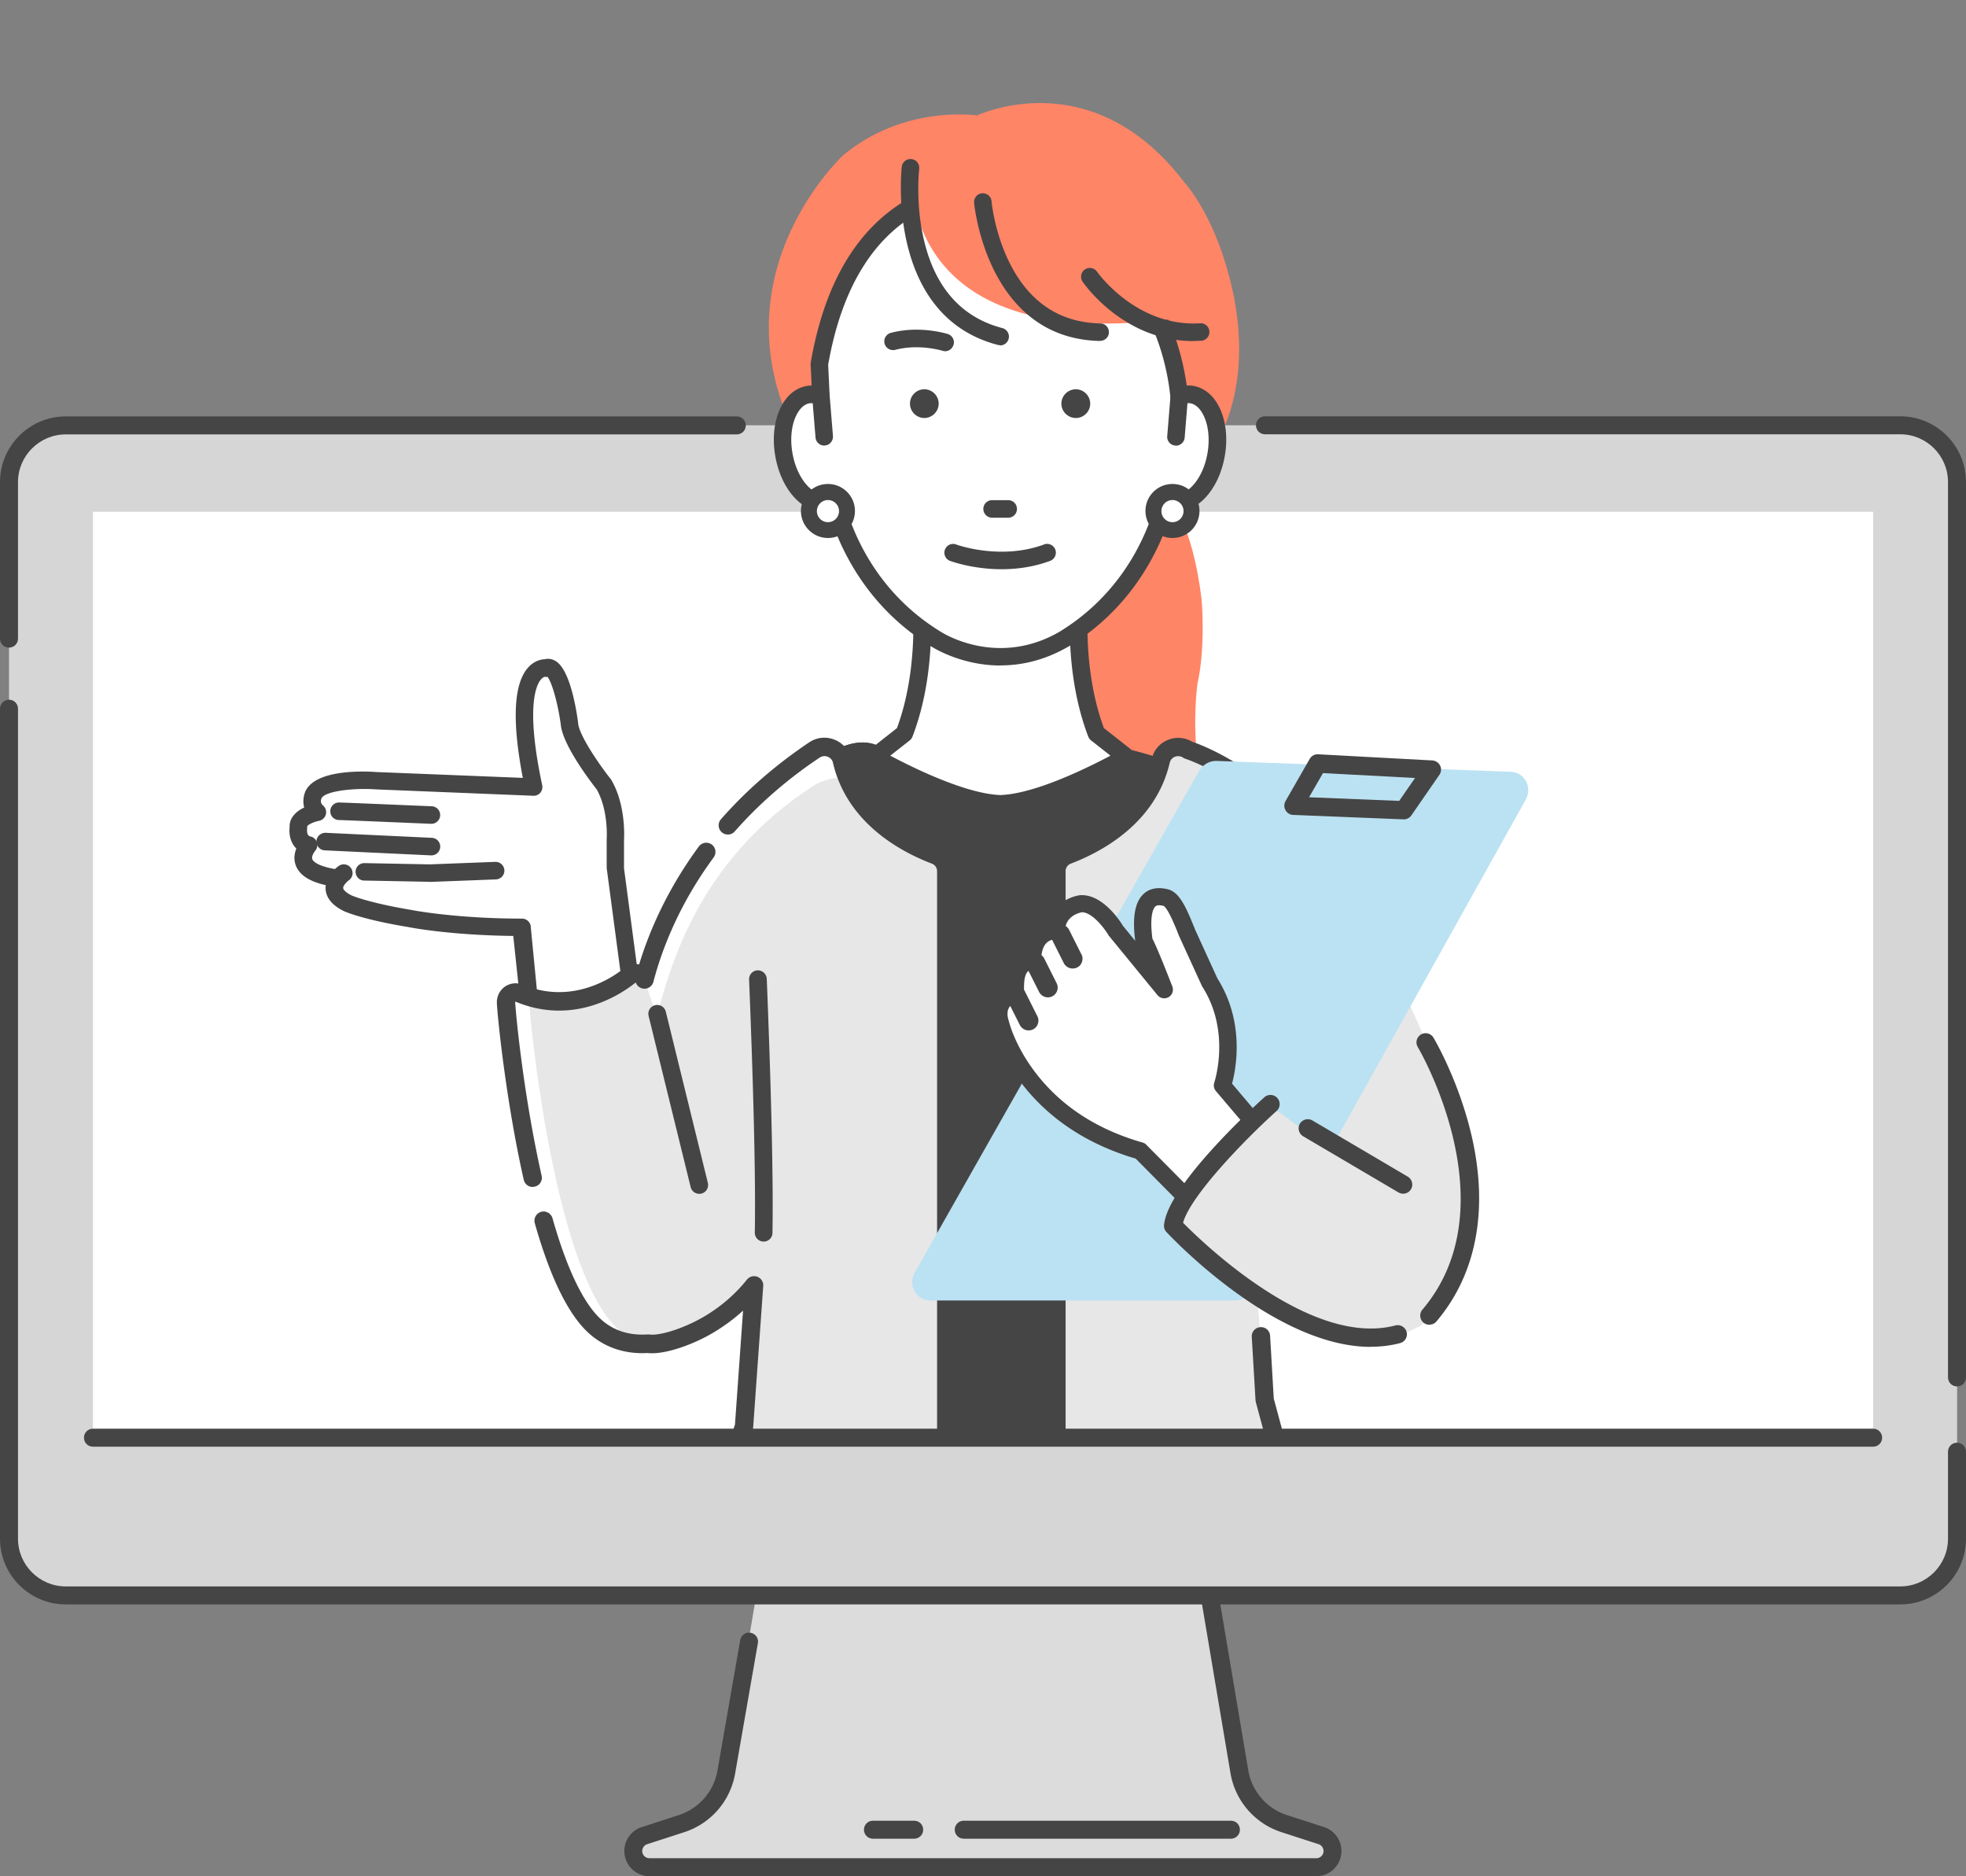 <svg id="_レイヤー_2" xmlns="http://www.w3.org/2000/svg" viewBox="0 0 172.56 164.64"><rect x="0" y="0" width="172.56" height="164.64" fill="#808080" stroke="none"/><defs><clipPath id="clippath"><path class="cls-4" d="M8.16 0h156.25v126.16H8.16z"/></clipPath><style>.cls-3,.cls-4,.cls-5,.cls-6,.cls-7{stroke-width:0}.cls-3{fill:#454545}.cls-4{fill:none}.cls-5{fill:#e7e7e7}.cls-6{fill:#fff}.cls-7{fill:#ff8567}</style></defs><g id="_お手続きの流れ"><path d="m115.99 161.08-3.24-1.05a5.816 5.816 0 0 1-3.95-4.57l-2.76-16.38H66.53l-2.76 16.38a5.816 5.816 0 0 1-3.95 4.57l-3.24 1.05c-.59.19-.98.74-.98 1.35 0 .78.64 1.42 1.42 1.42h58.54c.78 0 1.42-.64 1.42-1.42 0-.62-.4-1.16-.98-1.35Z" style="fill:#dcdcdc;stroke-width:0"/><path class="cls-3" d="M115.55 164.64H57.01a2.21 2.21 0 0 1-2.21-2.21c0-.96.62-1.81 1.53-2.1l3.24-1.05c1.79-.58 3.1-2.09 3.41-3.95l1.99-11.41c.08-.43.48-.72.91-.64.43.07.72.48.64.91l-1.99 11.4a6.587 6.587 0 0 1-4.48 5.19l-3.24 1.05c-.26.08-.44.33-.44.6 0 .35.28.63.63.63h58.54c.35 0 .63-.28.63-.63 0-.27-.18-.52-.44-.6l-3.24-1.05a6.598 6.598 0 0 1-4.49-5.19l-2.76-16.38c-.07-.43.22-.84.65-.91.43-.07.84.22.91.65l2.76 16.38a5.006 5.006 0 0 0 3.41 3.95l3.24 1.05a2.2 2.2 0 0 1 1.53 2.1c0 1.22-.99 2.21-2.21 2.21Z"/><path class="cls-3" d="M108.04 161.35H84.59c-.44 0-.79-.35-.79-.79s.35-.79.79-.79h23.45c.44 0 .79.35.79.79s-.35.79-.79.79ZM80.24 161.35h-3.62c-.44 0-.79-.35-.79-.79s.35-.79.79-.79h3.62c.44 0 .79.35.79.79s-.35.79-.79.79Z"/><path d="M4.29 37.32h163.99c1.93 0 3.5 1.57 3.5 3.5v95.69c0 1.93-1.57 3.5-3.5 3.5H4.29c-1.93 0-3.5-1.57-3.5-3.5V40.82c0-1.93 1.57-3.5 3.5-3.5Z" style="fill:#d6d6d6;stroke-width:0"/><path class="cls-3" d="M166.79 140.79H5.77c-3.18 0-5.77-2.59-5.77-5.77V62.19c0-.44.35-.79.79-.79s.79.35.79.79v72.83c0 2.31 1.88 4.19 4.19 4.19h161.02c2.31 0 4.19-1.88 4.19-4.19v-7.63c0-.44.35-.79.79-.79s.79.35.79.79v7.63c0 3.18-2.59 5.77-5.77 5.77ZM171.77 121.66c-.44 0-.79-.35-.79-.79V42.3c0-2.31-1.88-4.19-4.19-4.19h-55.76c-.44 0-.79-.35-.79-.79s.35-.79.79-.79h55.76c3.18 0 5.77 2.59 5.77 5.77v78.57c0 .44-.35.79-.79.79ZM.79 56.83c-.44 0-.79-.35-.79-.79V42.31c0-3.18 2.59-5.77 5.77-5.77h58.9c.44 0 .79.35.79.79s-.35.79-.79.79H5.77c-2.31 0-4.19 1.88-4.19 4.19v13.73c0 .44-.35.79-.79.79Z"/><path class="cls-6" d="M8.16 44.91h156.25v81.25H8.16z"/><g style="clip-path:url(#clippath)"><path class="cls-7" d="M97.71 40.08s6.28 0 7.76 12.56c0 0 .37 4.06-.37 7.39 0 0-1.85 12.93 5.91 17.36l-14.04 2.22-12.56-19.58 13.3-19.95Z"/><path class="cls-7" d="M108.15 25.35c-1.34-6.04-3.87-8.98-4.18-9.33-7.55-9.92-16.68-6.56-18.22-5.89-1.22-.15-6.81-.56-11.72 3.47-.12.11-11.95 11.12-3.52 25.82.03.06.07.11.12.16.17.17 4.35 4.26 10.73 6.51 2.27.8 4.99 1.42 7.98 1.42 4.83 0 10.39-1.59 15.98-6.56.01-.01.02-.02.04-.03.21-.21 5.07-5.29 2.8-15.56Z"/><path class="cls-6" d="M29.42 77.06c-.05-.81-2.07-.08-2.28-.51-.68-1.38-.05-2.37-.05-2.37-1.11-.22-.89-1.55-.89-1.55-.11-1 1.66-1.33 1.66-1.33-.78-.66-.33-1.55-.33-1.55.78-1.55 5.54-1.22 5.54-1.22l13.78.55c-2.31-10.9 1.08-10.45 1.08-10.45 1.33-.55 2.06 4.87 2.06 4.87.11 1.66 3.03 5.36 3.03 5.36 1.22 2.11 1 4.88 1 4.88v2.44l1.79 13.5-9.37.66-.88-8.93s-15.9-.19-16.14-4.34Z"/><path class="cls-3" d="M55.78 90.44a.771.771 0 0 1-.74-.8l-1.79-13.47v-2.5c0-.03.18-2.52-.87-4.39-.58-.74-3.01-3.93-3.16-5.71-.25-1.83-.78-3.72-1.17-4.18-.06.02-.12.02-.21 0-.06 0-.21.05-.39.27-.43.54-1.29 2.53.14 9.24.05.23-.01.47-.16.66-.15.18-.38.28-.62.27l-13.8-.56c-2.01-.14-4.48.15-4.79.78-.06.14-.13.41.14.64.22.19.32.5.24.78a.78.78 0 0 1-.6.56c-.49.09-.99.35-1.04.49v.2c-.01.1-.07.61.28.68.27.05.49.25.57.51.09.26.03.55-.15.76-.08.09-.34.47-.25.72.11.29.72.67 2.11.89.42.06.71.46.64.88-.06.42-.46.71-.88.64-1.89-.29-2.98-.91-3.33-1.89-.19-.54-.1-1.05.06-1.45-.53-.51-.66-1.29-.59-1.87-.04-.84.59-1.4 1.28-1.73-.16-.59-.02-1.16.13-1.47.93-1.87 5.05-1.73 6.26-1.64l12.8.51c-.97-5.04-.81-8.3.49-9.71.47-.51 1.02-.69 1.43-.7.31-.08.64-.03.93.14 1.25.71 1.81 4.02 2 5.4v.05c.07 1.04 1.79 3.57 2.87 4.93l.06.09c1.26 2.18 1.12 4.94 1.1 5.29v2.44l1.79 13.5c-.02.41-.36.74-.77.74h-.03Z"/><path class="cls-3" d="M46.7 91.21c.42 0 .77-.34.77-.77l-.88-9.06a.77.77 0 0 0-.77-.77c-5.83 0-9.68-.75-9.71-.76-3.82-.64-5.25-1.27-5.26-1.28-.52-.26-.72-.51-.73-.64-.01-.21.32-.56.51-.69a.77.77 0 0 0-.87-1.27c-.13.09-1.26.89-1.18 2.06.05.77.59 1.42 1.6 1.92.08.04 1.6.73 5.65 1.4.13.03 3.67.72 9.22.78l.88 8.29c0 .42.34.77.77.77ZM37.85 72.29a.77.77 0 0 0 .03-1.54c-.8-.03-7.78-.33-8.12-.33-.43 0-.77.34-.77.77s.34.77.77.77c.27 0 4.97.2 8.06.33h.03Z"/><path class="cls-3" d="M37.74 77.39h.03l5.76-.22c.42-.02.76-.37.74-.8a.777.777 0 0 0-.8-.74l-5.74.22-5.74-.11a.762.762 0 0 0-.78.75c0 .42.33.78.75.78l5.76.11h.01ZM37.85 75.06a.77.77 0 0 0 .04-1.54l-9.31-.44a.792.792 0 0 0-.81.73c-.02.42.31.79.73.81l9.31.44h.04ZM109.66 72.97s.11-4.5-10.32-7.14c0 0-9.16 7.76-17.28 2.94 0 0-3 .93-3.91-2.45 0 0-2.68-4.15-9.28 3.21 0 0-8.12 5.83-7.61 18.77l15.77 51.9H95.5l20.81-51.9s-.51-8.88-6.65-15.33Z"/><path class="cls-3" d="M109.66 72.97s.11-4.5-10.32-7.14c0 0-9.16 7.76-17.28 2.94 0 0-3 .93-3.91-2.45 0 0-2.68-4.15-9.28 3.21 0 0-8.12 5.83-7.61 18.77h55.05s-.51-8.88-6.65-15.33Z"/><path class="cls-4" d="M109.66 72.97s.11-4.5-10.32-7.14c0 0-9.16 7.76-17.28 2.94 0 0-3 .93-3.91-2.45 0 0-2.68-4.15-9.28 3.21 0 0-8.12 5.83-7.61 18.77h55.05s-.51-8.88-6.65-15.33Z"/><path class="cls-6" d="M87.62 70.53c-4.16-.22-10.87-4.1-10.87-4.1l2.62-2.06c2.44-6.37 1.31-13.49 1.31-13.49l7.12 4.38 7.12-4.38S93.8 58 96.23 64.37l2.62 2.06s-6.7 3.87-10.87 4.1v.02c-.06 0-.13 0-.19-.01-.06 0-.13.01-.19.01v-.02Z"/><path class="cls-3" d="M87.39 71.28c-4.3-.33-10.74-4.03-11.02-4.19a.774.774 0 0 1-.09-1.27l2.45-1.93c2.23-6.05 1.21-12.83 1.2-12.9-.05-.3.08-.59.33-.76.25-.17.57-.17.83-.02l6.72 4.13 6.72-4.13c.26-.16.58-.15.83.02.25.17.38.46.33.76-.01.07-1.04 6.84 1.2 12.9l2.45 1.93c.2.16.31.4.29.66-.02.25-.16.48-.38.61-.28.16-6.72 3.86-11.02 4.19-.12.04-.25.04-.39.03s-.05 0-.05 0h-.16c-.08 0-.16-.01-.23-.04Zm.46-1.51s.07-.01.1-.01c3-.16 7.52-2.39 9.52-3.45l-1.71-1.34a.784.784 0 0 1-.24-.33c-1.81-4.73-1.72-9.78-1.53-12.28l-5.78 3.56c-.25.15-.56.15-.81 0l-5.78-3.56c.2 2.51.28 7.56-1.53 12.28-.05.13-.13.24-.24.33l-1.71 1.34c1.99 1.06 6.51 3.28 9.52 3.45.03 0 .07 0 .1.01h.09Z"/><path class="cls-6" d="M93.33 56.12c6.39-3.86 8.41-9.96 8.98-12.32.22.14.46.24.71.28 1.62.27 3.29-1.62 3.73-4.24.44-2.61-.52-4.95-2.14-5.23-.38-.06-.75 0-1.12.15-1.36-13.12-13.12-18.63-15.72-18.37-2.61-.26-13.17 0-15.85 15.55l.13 2.82c-.37-.15-.74-.21-1.12-.15-1.62.27-2.58 2.61-2.14 5.23.44 2.61 2.11 4.51 3.73 4.24.26-.04.49-.14.71-.28.57 2.36 2.6 8.46 8.98 12.32 0 0 5.23 3.37 11.1 0Z"/><path class="cls-3" d="M87.83 58.4c-3.43 0-5.87-1.54-6.02-1.63-5.94-3.59-8.25-9.05-9.09-11.93-.02 0-.04 0-.06.01-2.07.35-4.1-1.79-4.62-4.87-.52-3.08.7-5.76 2.77-6.11.14-.02.29-.04.43-.04l-.09-1.84c0-.06 0-.11.01-.17 1.18-6.85 3.98-11.64 8.32-14.23 3.62-2.17 7.19-2.06 8.3-1.96 1.75-.12 5.49 1.46 8.83 4.36 2.95 2.56 6.59 7.02 7.55 13.84.2-.01.39 0 .58.03 2.07.35 3.29 3.04 2.77 6.11-.52 3.08-2.55 5.21-4.62 4.87-.02 0-.04 0-.06-.01-.84 2.89-3.15 8.35-9.11 11.95h-.02c-2.11 1.21-4.12 1.61-5.88 1.61ZM73.25 43.04c.1 0 .2.02.29.06.23.09.4.29.46.53.56 2.33 2.52 8.14 8.63 11.84.22.14 4.94 3.07 10.31 0 6.11-3.7 8.07-9.51 8.62-11.83.06-.24.23-.44.46-.53.23-.09.49-.07.7.06.15.09.29.15.43.17 1.03.17 2.45-1.27 2.84-3.61.39-2.34-.48-4.17-1.51-4.34-.22-.04-.45 0-.69.1-.22.09-.48.08-.69-.05a.744.744 0 0 1-.37-.58c-1.3-12.6-12.69-17.89-14.88-17.68h-.15c-2.04-.2-12.34-.45-15.01 14.83l.13 2.73c.01.26-.11.52-.33.67a.78.78 0 0 1-.74.08c-.24-.1-.48-.13-.7-.1-1.03.17-1.9 2-1.5 4.34.4 2.34 1.82 3.78 2.84 3.61.14-.02.28-.08.43-.17.12-.08.27-.12.41-.12Zm20.08 13.08Z"/><path class="cls-3" d="M103.21 39.1h-.06a.765.765 0 0 1-.7-.83l.29-3.55c.03-.42.41-.74.83-.7.42.03.74.41.7.83l-.29 3.55c-.03.4-.37.71-.77.71ZM72.35 39.1c-.4 0-.73-.3-.77-.71l-.29-3.55c-.03-.42.28-.8.7-.83.43-.03.8.28.83.7l.29 3.55c.03.42-.28.8-.7.83h-.06Z"/><path class="cls-7" d="m92.23 11.97-12.18 2.16s-2.34 17.41 23.74 13.76c0 0-1.83-15.55-11.55-15.92Z"/><path class="cls-3" d="M87.78 30.29c-.06 0-.13 0-.19-.02-9.9-2.58-8.45-15.51-8.44-15.64.05-.42.43-.72.86-.67.42.05.72.43.67.86 0 .03-.35 3.03.42 6.26.99 4.18 3.31 6.78 6.88 7.71.41.11.66.53.55.94-.09.35-.4.58-.74.58ZM96.58 29.92h-.02c-9.95-.2-11.05-12.01-11.06-12.13a.77.77 0 0 1 .7-.83c.43-.03.8.28.83.7 0 .03.25 2.73 1.58 5.4 1.73 3.46 4.41 5.25 7.97 5.32.43 0 .76.36.75.78 0 .42-.35.75-.77.75ZM104.75 29.93c-6.12 0-9.59-5.01-9.74-5.23a.77.77 0 0 1 1.27-.87s3.4 4.88 9.06 4.54c.43-.03.79.3.81.72.03.42-.3.79-.72.81-.23.01-.46.02-.69.02ZM94.43 34.16c-.7 0-1.27.57-1.27 1.26s.57 1.26 1.27 1.26 1.26-.57 1.26-1.26-.57-1.26-1.26-1.26ZM81.13 34.16c-.7 0-1.26.57-1.26 1.26s.57 1.26 1.26 1.26 1.26-.57 1.26-1.26-.57-1.26-1.26-1.26ZM83.69 30.28a.77.77 0 0 0-.5-.97c-.1-.03-2.48-.77-5-.1-.41.11-.66.53-.55.94.11.41.53.65.94.55 2.07-.55 4.11.07 4.14.08.08.02.16.04.23.04.33 0 .63-.21.73-.54ZM91.64 47.78c-3.83 1.41-7.67.02-7.71 0-.4-.15-.84.05-.99.45-.15.4.05.84.45.99.12.04 1.99.73 4.52.73 1.3 0 2.77-.18 4.26-.73.4-.15.6-.59.46-.99a.78.78 0 0 0-.99-.46ZM87.08 45.43h1.41c.43 0 .77-.34.77-.77s-.34-.77-.77-.77h-1.41a.77.77 0 0 0 0 1.54Z"/><path class="cls-6" d="M92.71 139.88V76.43c0-.63.4-1.19.99-1.42 5.81-2.2 7.62-5.89 8.17-8.27.25-1.07 1.5-1.53 2.41-.93 0 0 7.22 2.22 12.59 10.68 0 0 8.43 6.91 4.84 22.33 0 0-4.67-5.15-12.19 2.83l1.48 21.18 4.98 18.51c.24.79-.28 1.6-1.1 1.72l-13.11 1.92-5.41.63a4.258 4.258 0 0 1-3.5-3.05l-.16-2.69ZM44.79 87.24c.23-.16.53-.19.79-.08 5.43 2.26 9.74-1.61 9.8-1.64.41-.22.91-.07 1.14.33.02.04.03.08.05.11 1.2-4.58 4.74-13.36 14.91-20.16.91-.61 2.16-.14 2.41.93.55 2.38 2.37 6.07 8.17 8.27.59.22.99.79.99 1.42v64.98c0 2.46-2.08 4.4-4.53 4.24l-17.65-2.58a1.35 1.35 0 0 1-1.1-1.72l5.53-16.17.88-12.37c-1.5 1.88-3.25 3.05-4.47 3.71-1.63.88-3.4 1.43-4.47 1.43-.14 0-.26 0-.38-.03-1.82.12-3.58-.4-4.96-1.83-5.48-5.69-7.48-27.19-7.49-28.14 0-.28.13-.55.37-.71Z"/><path class="cls-5" d="M92.71 139.88V76.43c0-.63.4-1.19.99-1.42 5.81-2.2 7.62-5.89 8.17-8.27.25-1.07 1.5-1.53 2.41-.93 0 0 7.22 2.22 12.59 10.68 0 0 8.43 6.91 4.84 22.33 0 0-4.67-5.15-12.19 2.83l1.48 21.18 4.98 18.51c.24.79-.28 1.6-1.1 1.72l-13.11 1.92-5.41.63a4.258 4.258 0 0 1-3.5-3.05l-.16-2.69Z"/><path class="cls-6" d="M44.79 87.24c.23-.16.53-.19.79-.08 5.43 2.26 9.74-1.61 9.8-1.64.41-.22.91-.07 1.14.33.02.04.03.08.05.11 1.2-4.58 4.74-13.36 14.91-20.16.91-.61 2.16-.14 2.41.93.55 2.38 2.37 6.07 8.17 8.27.59.22.99.79.99 1.42v64.98c0 2.46-2.08 4.4-4.53 4.24l-17.65-2.58a1.35 1.35 0 0 1-1.1-1.72l5.53-16.17.88-12.37c-1.5 1.88-3.25 3.05-4.47 3.71-1.63.88-3.4 1.43-4.47 1.43-.14 0-.26 0-.38-.03-1.82.12-3.58-.4-4.96-1.83-5.48-5.69-7.48-27.19-7.49-28.14 0-.28.13-.55.37-.71Z"/><path class="cls-5" d="M46.84 87.44c.23-.15.53-.18.79-.08 5.43 2.17 6.67-1.61 6.73-1.64.41-.21 1.93-.26 2.16.13.02.04 1.11 3.28 1.13 3.32 1.2-4.4 3.66-13.74 13.83-20.27.91-.58 3.33-1.12 3.57-.09.55 2.29 1.21 4.08 7.01 6.2.59.22.99 3.49.99 4.1v62.46c0 2.36-2.08 4.23-4.53 4.07l-17.65-2.48c-.82-.11-1.33-.9-1.1-1.66l5.53-15.55.88-13.16c-1.5 1.81-3.25 3.08-4.47 3.71-1.63.84-2.51 1.06-3.58 1.06-.14 0-1.16.35-1.27.33-1.82.11-1.46-.11-2.84-1.48-5.48-5.47-7.55-27.4-7.56-28.31 0-.27.13-.53.37-.68Z"/><path class="cls-3" d="M67.03 108.95c.42 0 .77-.34.77-.76.14-7.38-.5-22.15-.5-22.3a.786.786 0 0 0-.81-.74c-.43.02-.76.38-.74.81 0 .15.64 14.87.5 22.2 0 .43.33.78.76.79h.01ZM61.37 104.76c.06 0 .12 0 .19-.02.42-.1.67-.52.57-.94l-3.69-15.02a.774.774 0 0 0-.94-.57c-.42.1-.67.52-.57.94l3.69 15.02c.09.35.4.59.75.59Z"/><path class="cls-5" d="M123.49 87.69s10.92 21.55 1.31 28.57c0 0-7.27 5.05-16.88-6.03l6.65-9.61 8.92-12.93Z"/><path class="cls-3" d="M125.46 116.25c-.18 0-.37-.06-.52-.19a.808.808 0 0 1-.09-1.14c7.74-9.13-.32-22.9-.41-23.04a.8.8 0 0 1 .28-1.1.8.8 0 0 1 1.1.28c.09.15 2.21 3.74 3.34 8.58 1.51 6.51.44 12.16-3.08 16.32-.16.19-.39.28-.62.28ZM96.37 146.43h-.11a5.036 5.036 0 0 1-4.16-3.63.508.508 0 0 1-.03-.17l-.16-2.69v-63.5c0-.96.61-1.83 1.51-2.17 2.95-1.12 6.67-3.36 7.68-7.7.17-.75.71-1.37 1.43-1.65.7-.28 1.48-.21 2.11.17.97.32 7.76 2.83 12.93 10.98.24.38.13.87-.25 1.11-.38.24-.87.13-1.11-.25-5.13-8.08-12.08-10.32-12.15-10.34-.07-.02-.14-.06-.21-.1a.789.789 0 0 0-.73-.08c-.23.09-.39.28-.45.52-1.23 5.3-5.96 7.82-8.67 8.85a.71.71 0 0 0-.47.67v63.43l.16 2.57a3.443 3.443 0 0 0 2.71 2.38l5.29-.62 5.41-.79c.44-.07.85.24.91.68.06.44-.24.85-.68.91l-5.42.79h-.02l-5.41.63h-.09Z"/><path class="cls-3" d="M111.39 144.39c-.39 0-.74-.29-.8-.69-.06-.44.24-.85.68-.91l3.5-.51a.55.55 0 0 0 .44-.7v-.02l-4.98-18.51-.03-.16-.33-5.58a.8.8 0 0 1 .76-.85.8.8 0 0 1 .85.76l.32 5.5 4.96 18.42c.18.6.08 1.24-.25 1.77-.34.53-.89.88-1.51.98l-3.5.51h-.12ZM46.76 104.16a.81.81 0 0 1-.79-.63c-1.62-7.18-2.35-14.79-2.36-15.57 0-.56.26-1.07.72-1.39.46-.31 1.04-.37 1.56-.16 4.38 1.82 7.95-.68 8.94-1.49.05-.04.1-.08.17-.12.35-.19.74-.24 1.1-.17.83-2.74 2.38-6.47 5.24-10.35a.81.81 0 0 1 1.13-.17c.36.26.43.77.17 1.13-3.12 4.23-4.6 8.27-5.29 10.92a.811.811 0 0 1-1.54.08v-.02h-.02c-1.24 1-5.4 3.82-10.53 1.68h-.03s-.01.02-.01.03c0 .43.65 7.84 2.32 15.24.1.43-.17.87-.61.96-.06.01-.12.02-.18.02ZM63.98 129.85a.796.796 0 0 1-.76-1.06l1.29-3.78.71-10a16.043 16.043 0 0 1-3.12 2.22c-1.72.92-3.62 1.52-4.85 1.52-.14 0-.28 0-.41-.02-2.18.12-4.08-.6-5.51-2.08-1.64-1.7-3.12-4.83-4.39-9.31-.12-.43.13-.87.55-1 .43-.12.87.13 1 .55 1.2 4.22 2.55 7.12 4 8.63 1.12 1.16 2.58 1.69 4.33 1.58h.19c.07.01.15.02.24.02.95 0 2.63-.55 4.09-1.33 1.14-.61 2.8-1.72 4.22-3.5a.803.803 0 0 1 1.43.56l-.88 12.37c0 .07-.02.14-.04.2l-1.33 3.88c-.11.33-.43.55-.76.55Z"/><path class="cls-3" d="M78.81 146.47c-.11 0-.22 0-.33-.01h-.06l-17.65-2.58a2.169 2.169 0 0 1-1.76-2.76v-.03l2.98-8.71c.14-.42.6-.65 1.02-.5.42.14.65.6.5 1.02l-2.97 8.69c-.06.2.02.36.07.44.05.08.17.22.38.25l17.62 2.58c.95.06 1.85-.27 2.55-.92a3.42 3.42 0 0 0 1.09-2.51V76.45c0-.3-.18-.56-.47-.67-2.71-1.03-7.44-3.55-8.67-8.85-.05-.24-.22-.42-.45-.52a.764.764 0 0 0-.73.08c-2.82 1.88-5.32 4.06-7.44 6.47a.807.807 0 1 1-1.21-1.07c2.21-2.52 4.82-4.79 7.75-6.75a2.37 2.37 0 0 1 2.22-.23c.72.28 1.25.9 1.43 1.65.56 2.4 2.34 5.68 7.68 7.7.9.34 1.51 1.22 1.51 2.17v64.98c0 1.39-.58 2.74-1.6 3.69a5.06 5.06 0 0 1-3.46 1.36Z"/><path d="M105.21 67.71 80.27 111.7c-.61 1.15.2 2.48 1.48 2.42h26.7c.62-.03 1.19-.4 1.48-.96l24.01-43.03c.58-1.12-.18-2.42-1.43-2.41l-25.77-.95c-.64 0-1.23.37-1.53.95Z" style="stroke-width:0;fill:#bbe2f2"/><path class="cls-6" d="M89.15 87.14s-2.06.47-1.32 2.71c0 0 1.91 8.18 12.25 11.14l6.39 6.45 5.09-7.18-4.25-5.01s1.65-4.73-1.11-9.05l-1.98-4.33c-.32-.74-1.07-2.89-1.85-3.09-.86-.23-2.54-.36-1.94 3.85 0 0 .3.41 1.77 4.23l-4.25-5.19s-1.41-2.4-3.01-2.37c0 0-2.16.27-2.2 2.37 0 0-2-.13-2.09 2.42l-.89.57c-.64.57-.63 1.63-.61 2.49Z"/><path class="cls-3" d="M106.47 108.2c-.2 0-.4-.08-.54-.22l-6.25-6.31C89.43 98.65 87.27 90.74 87.1 90.06c-.29-.9-.25-1.7.13-2.36.31-.55.78-.88 1.16-1.07 0-.84.12-1.87.87-2.54a.55.55 0 0 1 .09-.07l.57-.37c.1-.88.42-1.57.96-2.05.39-.35.82-.53 1.17-.61.36-1.69 1.92-2.34 2.79-2.44h.12c1.87 0 3.33 2.24 3.6 2.69l1.08 1.32c-.27-2.09-.02-3.44.76-4.14.54-.48 1.26-.6 2.15-.37.96.25 1.56 1.58 2.2 3.16.06.14.11.27.15.37l1.95 4.27c2.43 3.85 1.64 7.93 1.29 9.24l3.98 4.7c.22.26.24.65.04.93l-5.09 7.18a.77.77 0 0 1-.56.32h-.06ZM89.33 87.88s-.55.15-.78.57c-.16.29-.16.68 0 1.16 0 .02.01.04.02.07 0 .02.48 1.97 2.16 4.24 2.25 3.04 5.46 5.17 9.56 6.34.13.04.24.1.33.2l5.75 5.8 4.22-5.96-3.87-4.56a.768.768 0 0 1-.14-.74c.01-.04 1.48-4.45-1.04-8.4a.405.405 0 0 1-.05-.09l-1.98-4.33c-.05-.12-.11-.26-.17-.42-.54-1.35-.95-2.11-1.2-2.26-.53-.14-.68 0-.73.04-.13.12-.54.67-.26 2.83.3.57.92 2.06 1.75 4.2.13.35 0 .74-.33.93-.32.19-.73.11-.97-.17l-4.25-5.19s-.05-.06-.07-.1c-.3-.51-1.37-1.96-2.3-1.99-.27.05-1.47.33-1.5 1.63 0 .21-.09.4-.25.54-.15.14-.36.21-.56.2-.03 0-.47 0-.8.31-.29.28-.45.74-.48 1.37 0 .25-.14.48-.35.61l-.83.54c-.36.37-.34 1.27-.32 1.87 0 .36-.24.67-.58.76Z"/><path class="cls-5" d="m103.98 107.15 7.88-8.87 7.89 5.91-6.65 10.6-9.12-7.64z"/><path class="cls-5" d="M113.1 115.59c-.19 0-.37-.07-.52-.19l-9.11-7.63a.812.812 0 0 1-.29-.56.79.79 0 0 1 .2-.59l7.88-8.87c.28-.31.75-.36 1.09-.11l7.88 5.91c.34.25.42.72.2 1.07l-6.65 10.59a.81.81 0 0 1-.56.37h-.13Zm-7.96-8.52 7.77 6.51 5.76-9.18-6.69-5.02-6.84 7.69Z"/><path class="cls-3" d="M123.22 71.9h-.03l-9.69-.39a.79.79 0 0 1-.67-.42.821.821 0 0 1 0-.79l2.13-3.71c.15-.26.44-.42.74-.4l10.02.54c.29.02.55.19.68.45s.11.57-.06.81l-2.46 3.56c-.15.22-.4.35-.66.35Zm-8.32-1.94 7.91.32 1.39-2.01-8.08-.43-1.22 2.12ZM120.31 118.19c-8.45 0-17.51-9.63-17.93-10.08a.775.775 0 0 1-.21-.63c.35-3.49 7.94-10.41 8.8-11.19a.807.807 0 1 1 1.08 1.2c-2.93 2.64-7.57 7.48-8.21 9.81 1.74 1.76 11.23 10.96 18.63 9.01.43-.11.87.14.99.57a.8.8 0 0 1-.57.98c-.84.22-1.7.32-2.57.32ZM123.16 104.75c-.14 0-.28-.04-.41-.11l-8.37-4.93a.813.813 0 0 1-.29-1.1c.23-.38.72-.51 1.1-.29l8.37 4.93c.38.23.51.72.29 1.1a.8.8 0 0 1-.7.4ZM94.91 83.73l-1.07-2.13a.858.858 0 0 0-1.16-.38.82.82 0 0 0-.43.5c-.07.22-.06.45.05.66l1.07 2.13a.883.883 0 0 0 1.17.39c.21-.1.36-.28.43-.5.07-.22.06-.45-.05-.66ZM91.67 84.13a.858.858 0 0 0-1.16-.38c-.43.22-.6.74-.38 1.16l1.07 2.13c.15.29.45.48.77.48a.858.858 0 0 0 .77-1.25l-1.07-2.13ZM89.98 87.03a.855.855 0 0 0-1.16-.38.82.82 0 0 0-.43.5c-.07.22-.06.45.05.66l1.07 2.13c.15.29.45.48.77.48.14 0 .27-.03.39-.09.21-.1.36-.28.43-.5.07-.22.06-.45-.05-.66l-1.07-2.13Z"/><circle class="cls-6" cx="72.67" cy="44.85" r="1.67"/><path class="cls-3" d="M72.67 47.21c-1.3 0-2.37-1.06-2.37-2.37s1.06-2.37 2.37-2.37 2.37 1.06 2.37 2.37-1.06 2.37-2.37 2.37Zm0-3.33a.97.97 0 1 0 .002 1.942.97.97 0 0 0-.002-1.942Z"/><circle class="cls-6" cx="102.91" cy="44.85" r="1.67"/><path class="cls-3" d="M102.91 47.21c-1.3 0-2.37-1.06-2.37-2.37s1.06-2.37 2.37-2.37 2.37 1.06 2.37 2.37-1.06 2.37-2.37 2.37Zm0-3.33a.97.97 0 1 0 .002 1.942.97.97 0 0 0-.002-1.942Z"/></g><path class="cls-3" d="M164.4 126.95H8.16c-.44 0-.79-.35-.79-.79s.35-.79.79-.79h156.25c.44 0 .79.35.79.79s-.35.79-.79.79Z"/></g></svg>